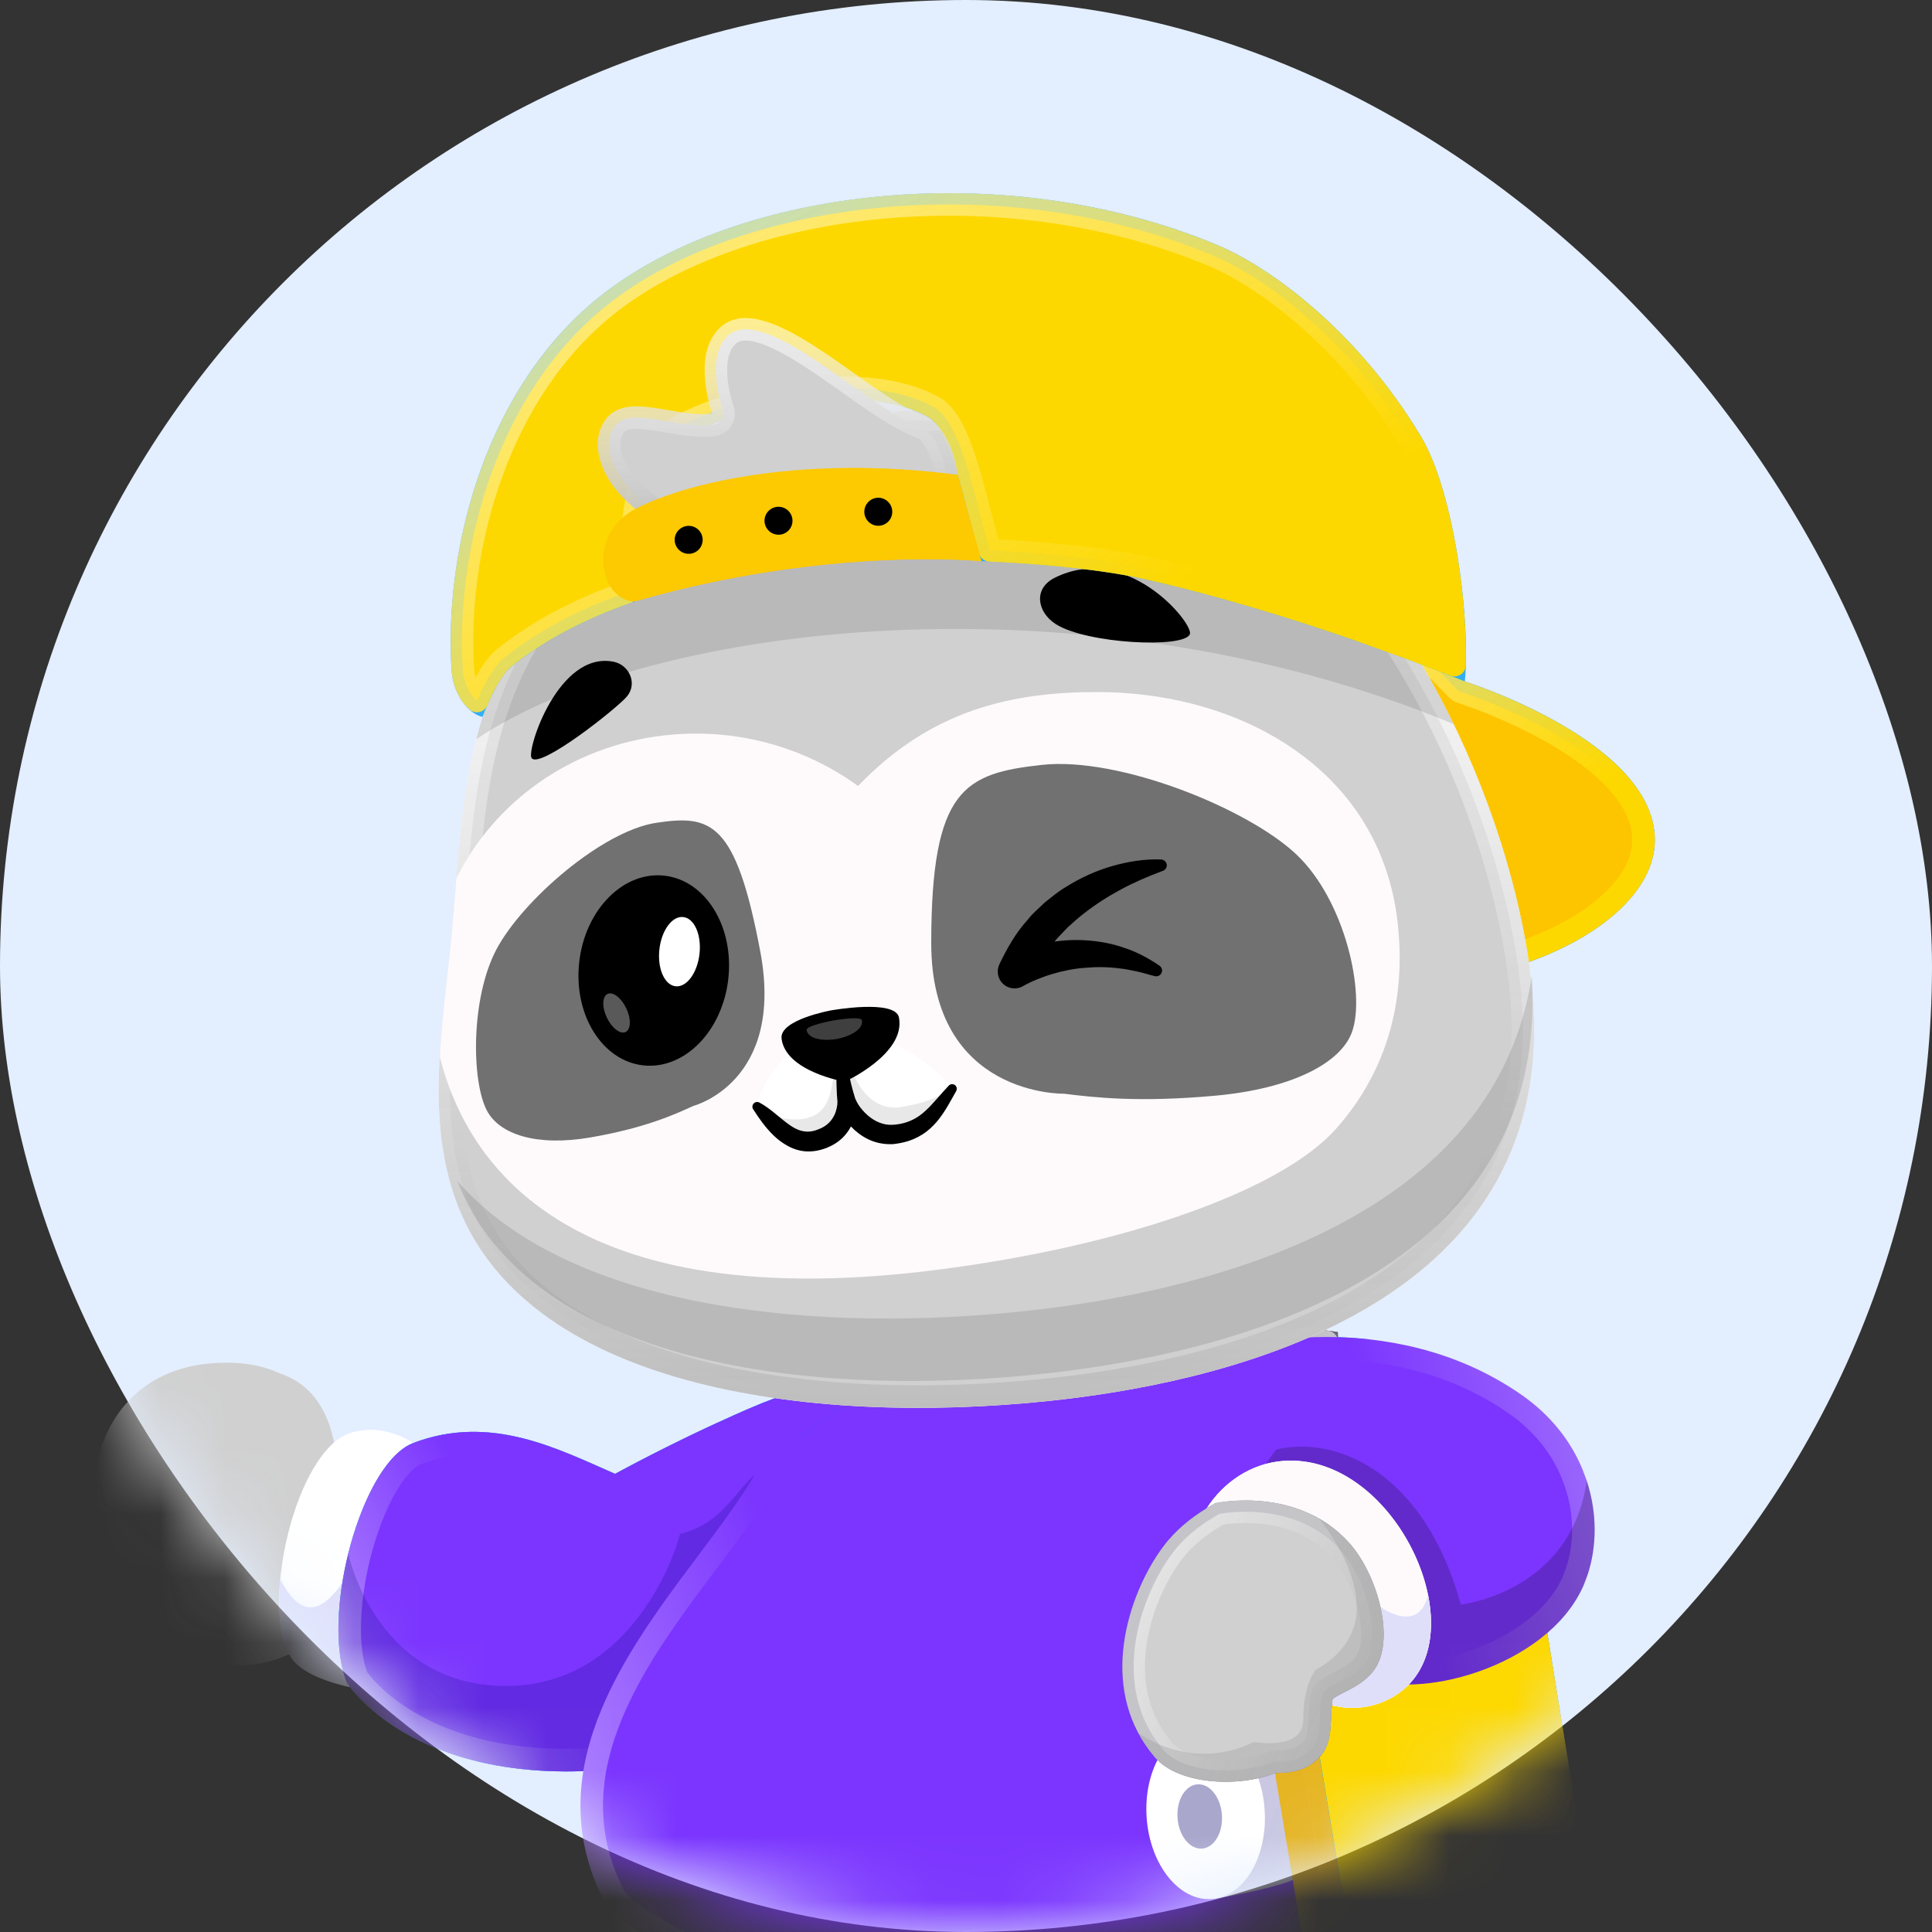 <svg width="30" height="30" viewBox="0 0 30 30" fill="none" xmlns="http://www.w3.org/2000/svg">
<rect x="0" y="0" width="30" height="30" fill="#333333" stroke="none"/>
<rect width="30" height="30" rx="15" fill="#E3EEFF"/>
<mask id="mask0_103_41490" style="mask-type:alpha" maskUnits="userSpaceOnUse" x="0" y="0" width="30" height="30">
<rect width="30" height="30" rx="15" fill="#56CCF2"/>
</mask>
<g mask="url(#mask0_103_41490)">
<path d="M5.268 23.245C5.268 23.245 5.462 21.001 3.293 21.169C1.259 21.326 1.019 23.737 2.011 24.931C2.684 25.741 3.638 26.147 4.615 25.626C5.333 25.243 5.268 23.245 5.268 23.245Z" fill="#D0D0D0"/>
<path d="M5.216 22.649C5.216 22.649 5.201 21.51 4.229 21.296C3.204 21.07 2.646 22.488 3.091 22.931C3.557 23.396 4.06 22.882 4.291 22.588" fill="#D0D0D0"/>
<path d="M6.415 22.408C6.415 22.408 5.987 22.087 5.451 22.247C4.591 22.504 4.027 24.965 4.514 25.728C4.797 26.174 5.903 26.274 5.903 26.274" fill="white"/>
<path d="M6.415 22.408L5.903 26.274C5.903 26.274 4.797 26.174 4.513 25.729C4.349 25.471 4.305 25.019 4.351 24.523C4.722 25.246 5.067 24.927 5.315 24.583C5.563 24.239 6.415 22.408 6.415 22.408Z" fill="#DFDFFA"/>
<path d="M14.229 21.421C13.382 21.417 12.838 21.349 11.622 21.876C10.988 22.151 10.278 22.493 9.55 22.886C8.683 22.509 7.622 21.946 6.415 22.408C5.612 22.716 4.97 25.081 5.385 26.123C5.385 26.123 6.383 27.734 9.443 27.479C11.497 27.308 13.259 24.486 13.259 24.486" fill="#33AEF2"/>
<path d="M14.229 21.421L13.28 24.42L13.26 24.486C13.26 24.486 11.497 27.308 9.443 27.479C6.383 27.734 5.385 26.124 5.385 26.124C5.19 25.634 5.228 24.85 5.408 24.126C5.609 23.311 5.99 22.571 6.415 22.408C7.623 21.946 8.683 22.509 9.55 22.886C10.278 22.493 10.988 22.151 11.622 21.876C12.838 21.349 13.382 21.417 14.229 21.421Z" fill="#33AEF2"/>
<path d="M13.989 21.593L13.669 22.61L13.113 24.367L13.099 24.411C13.097 24.414 13.095 24.418 13.093 24.422C13.08 24.442 13.061 24.472 13.035 24.51C12.984 24.585 12.908 24.694 12.812 24.825C12.617 25.088 12.337 25.44 11.995 25.797C11.303 26.518 10.388 27.225 9.429 27.305C7.933 27.429 6.955 27.098 6.355 26.746C6.055 26.57 5.846 26.387 5.715 26.25C5.649 26.182 5.603 26.125 5.573 26.086C5.56 26.069 5.55 26.056 5.544 26.047C5.461 25.833 5.423 25.546 5.431 25.217C5.438 24.884 5.49 24.519 5.577 24.168C5.62 23.997 5.67 23.83 5.728 23.672V23.671C5.831 23.383 5.954 23.128 6.088 22.934C6.224 22.735 6.359 22.617 6.478 22.571C7.605 22.14 8.592 22.659 9.48 23.046C9.53 23.067 9.586 23.065 9.633 23.04C10.124 22.775 10.606 22.534 11.062 22.32L11.509 22.117C11.523 22.111 11.538 22.104 11.553 22.098C11.567 22.091 11.581 22.084 11.596 22.078L11.691 22.037C12.287 21.779 12.712 21.669 13.086 21.623C13.392 21.585 13.667 21.589 13.989 21.593Z" fill="#7B35FE" stroke="url(#paint0_linear_103_41490)" stroke-width="0.35" stroke-linejoin="round"/>
<path d="M21.269 20.799C20.925 21.095 20.528 21.366 20.087 21.607C20.074 21.594 20.057 21.582 20.036 21.573L19.085 20.944C19.085 20.944 20.045 20.663 21.269 20.799Z" fill="#0584D3"/>
<path d="M20.788 21.173C19.633 21.985 18.048 22.561 16.265 22.72C14.856 22.846 13.523 22.696 12.393 22.335L15.527 19.975L20.774 20.684L20.788 21.173Z" fill="#0584D3"/>
<g opacity="0.2">
<path d="M13.28 24.42L13.26 24.486C13.26 24.486 11.497 27.308 9.443 27.479C6.383 27.734 5.385 26.124 5.385 26.124C5.19 25.634 5.228 24.85 5.408 24.126C5.408 24.126 5.814 26.084 7.722 26.177C9.742 26.274 10.475 24.179 10.559 23.82C11.563 23.574 11.46 22.546 12.602 22.602C12.72 22.608 13.003 23.467 13.28 24.42Z" fill="#000072"/>
</g>
<path d="M10.352 27.048C10.352 27.048 8.196 31.595 10.254 34.346C11.653 36.215 13.939 36.256 13.939 36.256C13.939 36.256 12.694 37.781 13.705 38.24C14.963 38.811 15.992 38.135 16.669 37.387C17.33 36.657 17.532 36.049 17.322 35.496C17.035 34.737 14.232 32.337 14.232 32.337L14.173 30.27" fill="#FFAD40"/>
<path d="M16.669 37.387C15.992 38.135 14.963 38.811 13.706 38.24C12.695 37.781 13.94 36.257 13.94 36.257C13.94 36.257 13.497 36.249 12.883 36.081C12.883 36.081 12.883 36.081 12.883 36.081C12.1 35.866 11.038 35.393 10.254 34.345C8.196 31.595 10.352 27.048 10.352 27.048L14.173 30.27L14.232 32.337C14.232 32.337 16.312 34.119 17.072 35.097C17.195 35.254 17.282 35.391 17.322 35.496C17.532 36.049 17.33 36.657 16.669 37.387Z" fill="#5F5F82"/>
<path d="M14 30.352L14.057 32.342C14.058 32.392 14.081 32.438 14.118 32.47L14.119 32.471C14.12 32.472 14.122 32.473 14.124 32.475C14.128 32.478 14.134 32.483 14.142 32.49C14.157 32.503 14.179 32.522 14.208 32.547C14.266 32.598 14.35 32.671 14.453 32.762C14.659 32.944 14.942 33.196 15.248 33.479C15.864 34.048 16.564 34.729 16.934 35.205C17.054 35.359 17.129 35.479 17.159 35.558C17.333 36.018 17.185 36.557 16.539 37.27C15.878 37.999 14.928 38.603 13.778 38.081C13.582 37.991 13.507 37.862 13.489 37.715C13.469 37.553 13.517 37.353 13.604 37.144C13.691 36.939 13.809 36.745 13.906 36.6C13.955 36.528 13.997 36.469 14.027 36.428C14.043 36.408 14.055 36.393 14.063 36.382C14.068 36.377 14.07 36.373 14.072 36.371C14.073 36.369 14.074 36.368 14.074 36.368H14.075C14.117 36.316 14.127 36.244 14.099 36.183C14.07 36.122 14.009 36.083 13.942 36.081H13.94C13.937 36.081 13.932 36.081 13.927 36.081C13.915 36.08 13.896 36.079 13.872 36.078C13.824 36.075 13.753 36.069 13.663 36.058C13.483 36.036 13.227 35.993 12.93 35.912L12.928 35.911C12.168 35.703 11.146 35.246 10.395 34.241C9.411 32.926 9.424 31.165 9.703 29.699C9.842 28.97 10.044 28.325 10.212 27.862C10.292 27.64 10.365 27.459 10.418 27.332L14 30.352Z" fill="#D0D0D0" stroke="url(#paint1_linear_103_41490)" stroke-width="0.35" stroke-linejoin="round"/>
<path d="M10.866 25.131C10.231 26.039 9.673 27.043 9.493 28.242C9.013 31.452 12.21 32.449 12.21 32.449C12.21 32.449 11.43 34.766 11.441 37C11.441 37 10.485 37.308 10.403 38.22C10.351 38.812 10.716 39.463 11.591 39.599C12.482 39.737 15.101 39.862 15.646 38.864C16.217 37.818 17.41 34.99 18.265 33.399C18.98 32.273 21.105 30.896 20.931 26.349L20.773 20.684L15.526 19.975" fill="#FFAD40"/>
<path d="M18.265 33.399C17.763 34.334 17.143 35.696 16.602 36.873C16.222 37.699 15.881 38.433 15.646 38.864C15.101 39.863 12.482 39.737 11.592 39.599C10.716 39.463 10.351 38.812 10.404 38.221C10.484 37.309 11.441 37.001 11.441 37.001V36.954C11.441 34.734 12.211 32.449 12.211 32.449C12.211 32.449 9.013 31.453 9.493 28.242C9.673 27.043 10.231 26.039 10.866 25.132L15.526 19.975L20.773 20.684L20.931 26.35C21.106 30.897 18.98 32.273 18.265 33.399Z" fill="#686779"/>
<path d="M20.602 20.837L20.755 26.355V26.356C20.8 27.529 20.691 28.484 20.493 29.273C20.214 30.388 19.759 31.181 19.307 31.798C19.08 32.108 18.854 32.373 18.648 32.618C18.445 32.859 18.257 33.085 18.117 33.304H18.116L18.11 33.316C17.605 34.257 16.983 35.626 16.443 36.799C16.062 37.628 15.724 38.355 15.492 38.781C15.385 38.977 15.164 39.136 14.846 39.255C14.53 39.374 14.141 39.447 13.732 39.484C12.915 39.559 12.052 39.493 11.618 39.426C10.837 39.305 10.532 38.739 10.577 38.236C10.612 37.845 10.833 37.58 11.059 37.408C11.171 37.322 11.282 37.26 11.365 37.221C11.406 37.202 11.44 37.188 11.463 37.179C11.474 37.175 11.483 37.171 11.488 37.169C11.491 37.169 11.493 37.168 11.494 37.167H11.495C11.567 37.144 11.616 37.076 11.616 37.001V36.955C11.616 35.362 12.019 33.729 12.239 32.956C12.28 32.812 12.315 32.699 12.339 32.622C12.351 32.583 12.361 32.553 12.367 32.534C12.37 32.524 12.372 32.516 12.374 32.511C12.375 32.509 12.376 32.508 12.376 32.506V32.504H12.377C12.392 32.46 12.388 32.41 12.366 32.369C12.355 32.348 12.341 32.33 12.323 32.315L12.263 32.282L12.262 32.281C12.261 32.28 12.258 32.281 12.256 32.28C12.251 32.278 12.243 32.275 12.232 32.271C12.211 32.264 12.179 32.252 12.139 32.237C12.057 32.205 11.939 32.156 11.799 32.087C11.518 31.95 11.149 31.734 10.795 31.424C10.091 30.808 9.445 29.82 9.662 28.299V28.297C9.663 28.294 9.663 28.29 9.664 28.285C9.665 28.28 9.666 28.274 9.667 28.268C9.839 27.113 10.375 26.137 11.001 25.242L15.594 20.161L20.602 20.837Z" fill="#D0D0D0" stroke="url(#paint2_linear_103_41490)" stroke-width="0.35" stroke-linejoin="round"/>
<g opacity="0.2">
<path d="M20.663 29.316C20.092 31.599 18.793 32.567 18.265 33.399C17.763 34.334 17.143 35.697 16.602 36.873C16.222 37.699 15.881 38.433 15.646 38.865C15.101 39.863 12.482 39.737 11.591 39.599C10.716 39.464 10.351 38.812 10.403 38.221C10.403 38.221 10.493 38.983 12.54 39.004C14.253 39.022 14.995 38.75 15.454 37.373C15.863 36.147 16.387 34.676 15.93 34C15.557 33.448 13.694 33.485 12.071 32.908C12.154 32.618 12.211 32.449 12.211 32.449C12.211 32.449 9.035 31.46 9.489 28.275L20.663 29.316Z" fill="#605E5E"/>
</g>
<path d="M9.487 29.044C9.487 29.044 8.922 30.144 9.835 30.885C11.445 32.194 16.206 33.283 18.537 32.773C20.038 32.444 20.07 31.615 19.844 30.851C19.619 30.086 15.806 29.298 15.806 29.298" fill="white"/>
<path d="M19.932 31.668C19.86 32.143 19.503 32.561 18.537 32.773C16.206 33.283 11.445 32.194 9.835 30.885C9.411 30.541 9.306 30.12 9.315 29.767C9.394 29.974 9.532 30.18 9.759 30.365C11.415 31.71 16.311 32.83 18.708 32.305C19.343 32.166 19.722 31.94 19.932 31.668Z" fill="#DFDFFA"/>
<path d="M20.587 21.095L20.725 25.248L20.756 26.355V26.356C20.799 27.487 20.782 28.636 20.607 29.579C20.431 30.532 20.103 31.22 19.575 31.507C19.077 31.779 18.243 31.873 17.229 31.822C16.223 31.771 15.073 31.581 13.968 31.314C12.863 31.047 11.808 30.706 10.994 30.356C10.587 30.181 10.245 30.004 9.987 29.836C9.724 29.665 9.573 29.517 9.518 29.406C9.032 28.426 9.133 27.493 9.502 26.608C9.795 25.904 10.255 25.238 10.718 24.613C11.165 24.009 11.624 23.431 11.91 22.916L15.569 20.161L20.587 21.095Z" fill="#7B35FE" stroke="url(#paint3_linear_103_41490)" stroke-width="0.35" stroke-linejoin="round"/>
<path d="M20.721 27.864C20.772 28.597 20.477 29.094 19.898 29.255C19.395 29.405 18.844 29.484 18.844 29.484L18.535 26.847C18.535 26.847 19.537 26.613 19.713 26.601C20.219 26.566 20.67 27.131 20.721 27.864Z" fill="#C9C7E2"/>
<path d="M18.813 29.488C19.319 29.452 19.688 28.83 19.637 28.097C19.586 27.364 19.134 26.799 18.629 26.834C18.123 26.869 17.754 27.491 17.805 28.224C17.856 28.957 18.308 29.523 18.813 29.488Z" fill="white"/>
<path d="M18.664 28.705C18.854 28.692 18.993 28.458 18.974 28.182C18.955 27.907 18.785 27.694 18.595 27.707C18.404 27.72 18.265 27.954 18.285 28.23C18.304 28.506 18.474 28.718 18.664 28.705Z" fill="#AAA7CC"/>
<path d="M19.399 25.142L21.416 37.244C21.613 38.265 22.439 39.359 23.896 39.558C25.579 39.787 26.781 39.521 26.962 39.187C27 39.116 27.084 38.18 27.009 38.091C26.781 37.825 26.064 38.152 25.81 37.899C25.429 37.52 25.179 37.03 25.094 36.5L23.098 24.145L19.399 25.142Z" fill="#E6B421"/>
<path d="M27.002 38.956C26.515 39.164 25.523 39.273 24.258 39.1C22.807 38.902 21.985 37.814 21.79 36.798L19.828 25.027L23.099 24.145L25.095 36.5C25.181 37.03 25.431 37.52 25.811 37.899C26.066 38.152 26.782 37.825 27.01 38.091C27.064 38.155 27.036 38.652 27.002 38.956Z" fill="#FFC166"/>
<g opacity="0.7">
<path d="M27.002 38.956C26.515 39.164 25.523 39.273 24.258 39.1C22.807 38.902 21.985 37.814 21.79 36.798L19.828 25.027L23.099 24.145L25.095 36.5C25.181 37.03 25.431 37.52 25.811 37.899C26.066 38.152 26.782 37.825 27.01 38.091C27.064 38.155 27.036 38.652 27.002 38.956Z" fill="#DBAF04"/>
</g>
<path d="M20.036 24.547L22.053 36.649C22.181 37.419 22.649 38.097 23.337 38.465C23.657 38.636 24.052 38.772 24.533 38.822C26.222 38.999 26.866 38.748 27.011 38.382C27.13 38.08 26.786 37.642 26.447 37.304C26.066 36.926 25.816 36.435 25.73 35.905L23.734 23.55L20.036 24.547Z" fill="#27A8FF"/>
<path d="M27.01 38.382C26.866 38.749 26.222 38.999 24.533 38.822C24.051 38.772 23.657 38.636 23.337 38.465C22.649 38.097 22.181 37.419 22.053 36.65L21.919 35.842L21.641 34.178L21.105 30.961L20.954 30.055L20.345 26.404L20.319 26.249L20.036 24.548L23.734 23.55L24.33 27.239L24.394 27.634L24.416 27.767L24.536 28.515L25.014 31.469L25.161 32.383L25.171 32.442L25.351 33.559L25.726 35.879L25.73 35.905C25.799 36.33 25.972 36.728 26.234 37.065C26.3 37.149 26.37 37.229 26.447 37.305C26.786 37.642 27.13 38.08 27.01 38.382Z" fill="#27A8FF"/>
<path d="M27.012 38.382C26.867 38.748 26.223 38.999 24.534 38.822C24.052 38.772 23.658 38.636 23.338 38.465C22.65 38.097 22.182 37.419 22.054 36.649L21.92 35.841L21.642 34.178L21.106 30.961L20.955 30.054L20.515 27.413L20.346 26.403L20.32 26.248L20.037 24.547L23.735 23.55L24.058 25.55L24.331 27.238L24.395 27.634L24.416 27.767L24.537 28.515L25.014 31.469L25.162 32.383L25.172 32.442L25.352 33.559L25.727 35.878L25.731 35.905C25.8 36.329 25.973 36.728 26.235 37.064C26.301 37.149 26.371 37.229 26.448 37.305C26.787 37.642 27.131 38.08 27.012 38.382Z" fill="#FDD800"/>
<path d="M22.071 31.52C21.849 31.411 21.632 31.292 21.419 31.163C21.314 31.098 21.208 31.032 21.105 30.961L20.954 30.054C21.343 29.967 21.722 29.842 22.086 29.68C22.268 29.595 22.45 29.506 22.622 29.402L22.687 29.363L22.752 29.323C22.794 29.296 22.837 29.27 22.88 29.242C22.963 29.186 23.047 29.13 23.128 29.069C23.29 28.949 23.448 28.821 23.597 28.683C23.748 28.547 23.892 28.402 24.027 28.25C24.163 28.098 24.29 27.938 24.411 27.773C24.412 27.771 24.414 27.769 24.415 27.767L24.536 28.514C24.513 28.547 24.489 28.579 24.465 28.61C24.329 28.789 24.183 28.96 24.028 29.124C23.872 29.286 23.704 29.438 23.53 29.582C23.184 29.873 22.799 30.119 22.394 30.324C22.238 30.401 22.08 30.472 21.919 30.537C22.082 30.626 22.249 30.709 22.419 30.786C22.828 30.97 23.252 31.121 23.685 31.235C24.118 31.351 24.561 31.426 25.005 31.468C25.008 31.468 25.011 31.468 25.014 31.469L25.162 32.383C25.078 32.376 24.995 32.368 24.912 32.358C24.418 32.298 23.93 32.2 23.454 32.059C22.978 31.92 22.516 31.738 22.071 31.52Z" fill="#FDC900"/>
<path d="M20.58 20.936C21.434 20.935 22.53 21.11 23.524 21.801C23.957 22.102 24.243 22.48 24.408 22.875L24.472 23.046V23.047C24.626 23.516 24.617 23.996 24.488 24.391L24.426 24.555C24.168 25.138 23.555 25.563 22.895 25.793C22.567 25.907 22.237 25.969 21.949 25.98C21.657 25.992 21.425 25.949 21.282 25.872L21.216 25.852L20.846 25.805C20.511 25.749 20.277 25.669 20.111 25.578C19.897 25.46 19.793 25.319 19.731 25.171C19.665 25.011 19.646 24.843 19.61 24.64C19.58 24.468 19.537 24.275 19.421 24.101C19.457 23.524 19.62 23.089 19.849 22.759L19.954 22.619C20.203 22.315 20.513 22.105 20.829 21.959C20.907 21.923 20.948 21.836 20.925 21.753C20.901 21.67 20.821 21.617 20.735 21.627C20.562 21.647 20.454 21.647 20.388 21.639C20.355 21.635 20.335 21.629 20.324 21.625C20.314 21.621 20.31 21.618 20.309 21.617C20.302 21.611 20.304 21.612 20.273 21.564C20.248 21.522 20.207 21.468 20.132 21.427L19.528 21.026C19.53 21.026 19.532 21.027 19.533 21.026C19.79 20.982 20.154 20.937 20.58 20.936Z" fill="#7B35FE" stroke="url(#paint4_linear_103_41490)" stroke-width="0.35" stroke-linejoin="round"/>
<g opacity="0.2">
<path d="M24.587 24.624C24.017 25.916 21.929 26.42 21.2 26.026C18.985 25.819 19.722 24.756 19.242 24.149C19.277 23.423 19.503 22.894 19.819 22.508C20.786 22.279 22.133 22.901 22.683 24.916C22.683 24.916 24.394 24.729 24.639 22.991C24.828 23.567 24.791 24.162 24.587 24.624Z" fill="#000001"/>
</g>
<path d="M18.58 24.853C18.196 23.856 18.934 22.753 19.936 22.684C21.703 22.562 23.012 25.481 21.665 26.327C20.568 27.015 19.357 25.632 19.357 25.632" fill="white"/>
<path d="M21.665 26.327C21.037 26.721 20.37 26.435 19.916 26.12C19.578 25.884 19.357 25.633 19.357 25.633L18.58 24.854C18.196 23.856 18.934 22.753 19.936 22.684C21.04 22.608 21.965 23.719 22.175 24.77C22.302 25.401 22.17 26.01 21.665 26.327Z" fill="#FEFAFB"/>
<path d="M21.666 26.327C21.038 26.721 20.372 26.436 19.917 26.12L21.199 24.77C21.199 24.77 21.978 25.517 22.176 24.77C22.302 25.401 22.171 26.01 21.666 26.327Z" fill="#DFDFFA"/>
<path d="M21.309 25.967C21.102 26.211 20.817 26.278 20.692 26.384C20.635 26.769 20.739 27.133 20.37 27.389C20.161 27.534 19.915 27.529 19.807 27.531C19.195 27.77 18.288 27.697 17.94 27.294C16.949 26.149 17.607 24.543 18.146 23.912C18.331 23.694 18.58 23.499 18.873 23.341C18.873 23.341 20.144 23.059 20.949 23.957C21.407 24.467 21.686 25.524 21.309 25.967Z" fill="#686779"/>
<path d="M19.393 23.475C19.648 23.48 19.964 23.524 20.269 23.666L20.398 23.734C20.509 23.797 20.618 23.875 20.72 23.971L20.819 24.074C21.024 24.302 21.197 24.664 21.271 25.023C21.348 25.392 21.31 25.697 21.176 25.854C21.093 25.951 20.992 26.017 20.887 26.073C20.826 26.105 20.791 26.122 20.73 26.154C20.682 26.18 20.626 26.211 20.579 26.25C20.563 26.264 20.549 26.28 20.539 26.298L20.52 26.358C20.504 26.465 20.499 26.569 20.495 26.66C20.491 26.754 20.487 26.834 20.476 26.908C20.454 27.044 20.407 27.15 20.27 27.245V27.246C20.113 27.355 19.922 27.353 19.804 27.356C19.783 27.356 19.762 27.36 19.743 27.368C19.467 27.475 19.116 27.515 18.794 27.479C18.507 27.447 18.271 27.359 18.128 27.235L18.072 27.18C17.972 27.064 17.891 26.944 17.826 26.821C17.563 26.323 17.557 25.762 17.682 25.248C17.806 24.734 18.058 24.285 18.279 24.025C18.445 23.831 18.669 23.654 18.936 23.507C18.937 23.507 18.939 23.507 18.941 23.506C18.963 23.503 18.997 23.497 19.039 23.492C19.125 23.481 19.248 23.472 19.393 23.475Z" fill="#D0D0D0" stroke="url(#paint5_linear_103_41490)" stroke-width="0.35" stroke-linejoin="round"/>
<path opacity="0.3" d="M21.31 25.968C21.103 26.211 20.817 26.279 20.693 26.384C20.635 26.77 20.74 27.133 20.37 27.389C20.162 27.535 19.915 27.529 19.808 27.532C19.195 27.77 18.289 27.698 17.94 27.295C17.832 27.169 17.743 27.038 17.672 26.903C17.698 26.924 18.493 27.527 19.472 27.048C19.472 27.048 20.237 27.197 20.237 26.7C20.237 26.137 20.435 25.924 20.435 25.924C20.435 25.924 21.056 25.631 21.068 24.988C21.079 24.362 20.605 23.731 20.486 23.582C20.649 23.675 20.807 23.798 20.95 23.957C21.408 24.468 21.686 25.525 21.31 25.968Z" fill="#959595"/>
<path d="M22.745 10.581C22.745 10.581 25.711 11.513 25.696 13.058C25.681 14.607 22.357 15.916 19.96 14.924C18.589 14.356 18.006 9.883 18.006 9.883L20.593 8.377L22.745 10.581Z" fill="#1F9AE5"/>
<path d="M22.62 10.703C22.64 10.724 22.665 10.739 22.692 10.748H22.694L22.724 10.758C22.744 10.765 22.775 10.775 22.814 10.789C22.893 10.817 23.007 10.858 23.144 10.913C23.416 11.023 23.778 11.184 24.139 11.392C24.5 11.6 24.852 11.851 25.111 12.137C25.37 12.422 25.525 12.73 25.521 13.057C25.518 13.379 25.342 13.709 25.012 14.015C24.682 14.319 24.213 14.586 23.664 14.778C22.562 15.164 21.177 15.238 20.027 14.762C19.747 14.646 19.478 14.312 19.233 13.818C18.993 13.334 18.795 12.735 18.638 12.146C18.481 11.557 18.367 10.985 18.291 10.56C18.253 10.347 18.226 10.172 18.207 10.05C18.203 10.021 18.199 9.996 18.195 9.974L20.562 8.597L22.62 10.703Z" fill="#FDC500" stroke="url(#paint6_linear_103_41490)" stroke-width="0.35" stroke-linejoin="round"/>
<path d="M16.305 21.752C18.696 21.499 24.008 20.467 23.816 15.74C23.729 13.59 22.478 9.819 19.776 7.536C17.777 6.059 13.21 5.73 10.22 7.661C9.284 8.187 8.713 8.962 8.713 8.962C7.07 10.757 7.179 12.995 6.99 14.753C6.857 15.985 6.63 17.368 7.068 18.611C8.097 21.534 12.525 22.151 16.305 21.752Z" fill="white"/>
<path d="M15.367 6.495C17.108 6.52 18.706 6.966 19.667 7.673C20.859 8.681 21.767 9.989 22.413 11.318C23.203 12.944 23.595 14.593 23.642 15.747C23.734 18.026 22.507 19.412 20.944 20.27C19.372 21.134 17.475 21.453 16.286 21.578C14.41 21.776 12.381 21.721 10.701 21.259C9.018 20.796 7.721 19.936 7.233 18.553C6.812 17.356 7.029 16.023 7.163 14.771C7.273 13.755 7.282 12.64 7.565 11.521C7.78 10.671 8.152 9.834 8.842 9.08C8.846 9.076 8.85 9.071 8.854 9.066L8.854 9.065C8.855 9.064 8.856 9.062 8.858 9.06C8.862 9.054 8.869 9.046 8.877 9.036C8.893 9.015 8.918 8.985 8.95 8.946C9.016 8.869 9.113 8.759 9.239 8.633C9.46 8.412 9.766 8.144 10.141 7.911L10.306 7.813L10.315 7.808C11.774 6.866 13.627 6.47 15.367 6.495Z" fill="#D0D0D0" stroke="url(#paint7_linear_103_41490)" stroke-width="0.35" stroke-linejoin="round"/>
<path d="M17.034 10.746C19.039 10.746 20.918 11.706 21.521 13.504C21.599 13.732 21.655 13.971 21.689 14.218C21.835 15.298 21.653 16.5 20.754 17.519C19.835 18.56 17.178 19.41 14.35 19.742C11.551 20.07 9.718 19.645 8.548 18.865C7.575 18.217 7.061 17.323 6.829 16.412C6.86 15.847 6.933 15.286 6.99 14.754C7.028 14.399 7.056 14.024 7.087 13.638C7.672 12.462 8.849 11.591 10.3 11.421C11.416 11.29 12.489 11.598 13.324 12.205C14.457 11.021 15.715 10.746 17.034 10.746Z" fill="#FEFAFB"/>
<g opacity="0.2">
<path d="M22.57 11.242C16.854 8.873 10.098 9.658 7.396 11.478C7.616 10.607 7.998 9.743 8.713 8.962C8.713 8.962 9.284 8.187 10.22 7.661C13.21 5.73 17.777 6.059 19.776 7.536C20.993 8.564 21.916 9.895 22.57 11.242Z" fill="#605E5E"/>
</g>
<g opacity="0.2">
<path d="M16.33 21.317C12.589 21.744 8.205 21.178 7.099 18.335C8.842 20.341 12.698 20.725 16.058 20.342C18.343 20.081 23.188 19.115 23.786 15.151C23.788 15.182 23.79 15.212 23.791 15.242C24.022 19.968 18.719 21.044 16.33 21.317Z" fill="#605E5E"/>
</g>
<path d="M16.522 16.983C16.522 16.983 14.457 17.031 14.46 14.638C14.463 12.245 14.977 12.009 16.18 11.877C17.383 11.746 19.389 12.559 20.139 13.276C20.889 13.993 21.206 15.433 20.994 16.024C20.82 16.509 20.057 16.906 18.869 17.014C17.681 17.122 16.986 17.041 16.522 16.983Z" fill="#717171"/>
<path d="M10.768 17.172C10.768 17.172 12.187 16.806 11.806 14.777C11.425 12.749 11.037 12.65 10.193 12.776C9.35 12.902 8.107 13.987 7.708 14.743C7.309 15.499 7.32 16.782 7.559 17.242C7.755 17.619 8.339 17.805 9.169 17.662C9.998 17.519 10.46 17.314 10.768 17.172Z" fill="#717171"/>
<path d="M18.477 9.845C18.532 9.677 17.497 8.409 16.375 8.973C16.04 9.142 16.106 9.506 16.392 9.69C16.873 9.999 18.402 10.072 18.477 9.845Z" fill="black"/>
<path d="M8.254 11.77C8.173 11.649 8.671 10.101 9.53 10.276C9.768 10.325 9.901 10.607 9.739 10.81C9.601 10.983 8.376 11.954 8.254 11.77Z" fill="black"/>
<path d="M14.788 16.899C14.54 17.231 14.383 17.552 13.906 17.612C13.471 17.666 13.187 17.27 13.145 17.105C13.145 17.105 13.185 17.558 12.712 17.7C12.272 17.832 12.015 17.416 11.742 17.174C11.742 17.174 12.029 16.067 13.093 16.064C14.157 16.06 14.788 16.899 14.788 16.899Z" fill="white"/>
<path d="M14.788 16.899C14.54 17.231 14.383 17.552 13.906 17.612C13.471 17.666 13.187 17.27 13.145 17.105C13.145 17.105 13.185 17.558 12.712 17.7C12.272 17.832 12.015 17.416 11.742 17.174C11.742 17.174 12.029 16.067 13.093 16.064C14.157 16.06 14.788 16.899 14.788 16.899Z" fill="white"/>
<path d="M14.787 16.898C14.54 17.23 14.383 17.551 13.906 17.611C13.471 17.666 13.187 17.269 13.144 17.104C13.144 17.104 13.184 17.558 12.711 17.699C12.305 17.821 12.055 17.476 11.805 17.232C12.052 17.357 12.317 17.427 12.563 17.353C12.905 17.25 12.913 16.865 12.952 16.655C12.978 16.515 13.197 16.523 13.197 16.523C13.248 16.723 13.481 17.276 14.002 17.189C14.359 17.129 14.592 17.036 14.782 16.892C14.785 16.896 14.787 16.898 14.787 16.898Z" fill="#E8E8E8"/>
<path d="M14.847 16.943C14.759 17.097 14.678 17.26 14.551 17.413C14.487 17.488 14.411 17.561 14.322 17.616C14.233 17.673 14.133 17.715 14.033 17.738C13.982 17.749 13.935 17.759 13.878 17.765C13.823 17.769 13.766 17.767 13.711 17.759C13.6 17.745 13.493 17.704 13.401 17.646C13.309 17.589 13.23 17.517 13.164 17.435C13.131 17.394 13.101 17.35 13.074 17.303C13.048 17.255 13.025 17.207 13.008 17.14L13.289 17.092C13.293 17.128 13.293 17.148 13.292 17.175C13.292 17.201 13.29 17.226 13.287 17.251C13.28 17.301 13.268 17.35 13.252 17.399C13.22 17.497 13.162 17.589 13.087 17.664C13.011 17.739 12.919 17.792 12.827 17.828C12.736 17.862 12.631 17.884 12.524 17.879C12.417 17.874 12.313 17.84 12.227 17.791C12.14 17.743 12.066 17.685 12.003 17.622C11.876 17.497 11.784 17.362 11.697 17.227L11.695 17.225C11.673 17.191 11.683 17.145 11.717 17.123C11.74 17.108 11.769 17.108 11.792 17.12C11.948 17.205 12.069 17.322 12.187 17.414C12.247 17.46 12.304 17.502 12.363 17.529C12.421 17.558 12.479 17.57 12.536 17.572C12.593 17.573 12.651 17.56 12.713 17.534C12.774 17.511 12.825 17.479 12.867 17.439C12.909 17.399 12.941 17.35 12.966 17.294C12.977 17.265 12.986 17.235 12.993 17.204C12.996 17.189 12.998 17.173 13.001 17.157C13.003 17.143 13.004 17.123 13.005 17.117L13.285 17.069C13.293 17.09 13.31 17.123 13.329 17.153C13.348 17.183 13.371 17.213 13.396 17.241C13.445 17.298 13.502 17.347 13.563 17.385C13.624 17.423 13.689 17.448 13.756 17.46C13.79 17.466 13.824 17.467 13.859 17.466C13.892 17.465 13.934 17.459 13.971 17.453C14.123 17.425 14.254 17.358 14.374 17.245C14.494 17.135 14.605 16.99 14.733 16.857C14.761 16.828 14.806 16.828 14.835 16.855C14.859 16.878 14.863 16.915 14.847 16.943Z" fill="black"/>
<path d="M13.123 16.07C13.109 16.239 13.131 16.411 13.162 16.579C13.177 16.663 13.196 16.747 13.216 16.831C13.237 16.913 13.26 16.998 13.285 17.076C13.31 17.151 13.268 17.232 13.193 17.256C13.117 17.281 13.036 17.239 13.012 17.164C13.009 17.154 13.007 17.143 13.006 17.133C12.997 17.04 12.992 16.952 12.99 16.861C12.987 16.771 12.986 16.682 12.989 16.592C12.996 16.412 13.011 16.231 13.065 16.057C13.07 16.041 13.087 16.032 13.103 16.037C13.116 16.041 13.125 16.055 13.124 16.068L13.123 16.07Z" fill="black"/>
<path d="M13.959 15.8C14.068 16.365 13.118 16.797 13.118 16.797C13.118 16.797 12.199 16.642 12.136 16.127C12.1 15.834 12.905 15.689 12.905 15.689C12.905 15.689 13.903 15.51 13.959 15.8Z" fill="black"/>
<g opacity="0.5">
<path opacity="0.5" d="M13.384 15.844C13.412 15.99 13.178 16.1 12.995 16.133C12.813 16.166 12.553 16.144 12.525 15.998C12.51 15.923 12.94 15.846 12.94 15.846C12.94 15.846 13.37 15.769 13.384 15.844Z" fill="#FEFAFB"/>
</g>
<path d="M22.746 10.581C22.746 10.581 20.126 9.505 17.671 8.971C17.224 8.874 16.332 8.755 15.239 8.714C14.985 7.911 14.788 6.68 14.407 6.471C13.181 5.798 10.678 6.509 10.259 7.066C10.077 7.31 9.912 8.705 9.906 9.324C9.161 9.574 8.479 9.913 7.923 10.367C7.715 10.537 7.492 11.132 7.492 11.132C7.283 11.087 7.036 10.793 7.012 10.404C6.898 8.627 7.474 6.169 9.192 4.705C11.273 2.932 15.529 2.389 18.914 3.81C19.714 4.146 21.075 5.129 22.063 6.776C22.591 7.656 22.837 9.67 22.746 10.581Z" fill="#33AEF2"/>
<path d="M13.582 3.233C15.303 3.056 17.183 3.274 18.846 3.972C19.61 4.293 20.943 5.249 21.912 6.865C22.158 7.276 22.348 7.972 22.463 8.694C22.559 9.296 22.599 9.894 22.585 10.328C22.577 10.325 22.569 10.322 22.561 10.318L21.879 10.06L21.052 9.764C20.13 9.446 18.954 9.078 17.805 8.821L17.802 8.82C17.771 8.814 17.742 8.807 17.708 8.8H17.707C17.266 8.704 16.414 8.592 15.371 8.546C15.322 8.38 15.273 8.198 15.225 8.01C15.165 7.78 15.103 7.541 15.038 7.32C14.973 7.1 14.902 6.891 14.819 6.721C14.741 6.558 14.636 6.397 14.49 6.317H14.489C13.82 5.951 12.837 5.971 11.996 6.136C11.57 6.219 11.167 6.342 10.842 6.482C10.526 6.618 10.253 6.782 10.119 6.961C10.08 7.013 10.05 7.082 10.026 7.149C10.002 7.22 9.978 7.304 9.957 7.395C9.914 7.576 9.876 7.799 9.843 8.03C9.785 8.436 9.746 8.88 9.735 9.198C9.021 9.448 8.36 9.784 7.812 10.231C7.738 10.292 7.673 10.382 7.62 10.466C7.565 10.553 7.514 10.649 7.472 10.737C7.447 10.789 7.426 10.84 7.406 10.885C7.38 10.861 7.352 10.833 7.325 10.796C7.253 10.694 7.197 10.554 7.187 10.394V10.393C7.075 8.649 7.644 6.255 9.306 4.838C10.311 3.981 11.858 3.411 13.582 3.233Z" fill="#FDD800" stroke="url(#paint8_linear_103_41490)" stroke-width="0.35" stroke-linejoin="round"/>
<path d="M11.21 6.516C11.238 6.47 11.243 6.413 11.225 6.362V6.361C11.224 6.36 11.223 6.358 11.223 6.355C11.221 6.35 11.217 6.341 11.214 6.33C11.206 6.307 11.196 6.273 11.185 6.23C11.162 6.146 11.137 6.029 11.124 5.902C11.098 5.636 11.133 5.375 11.295 5.22C11.412 5.108 11.575 5.082 11.816 5.152C12.061 5.224 12.347 5.385 12.654 5.588C12.967 5.794 13.262 6.016 13.57 6.225C13.846 6.411 14.124 6.579 14.368 6.661C14.374 6.667 14.383 6.674 14.392 6.684C14.418 6.711 14.457 6.756 14.497 6.816C14.577 6.937 14.666 7.124 14.695 7.387C14.692 7.394 14.678 7.417 14.625 7.456C14.546 7.514 14.42 7.577 14.249 7.64C13.909 7.765 13.438 7.876 12.94 7.965C12.443 8.053 11.928 8.118 11.506 8.147C11.295 8.162 11.108 8.169 10.961 8.166C10.806 8.163 10.713 8.15 10.675 8.137C10.151 7.954 9.815 7.674 9.632 7.4C9.445 7.122 9.425 6.867 9.491 6.713C9.542 6.595 9.608 6.541 9.685 6.514C9.771 6.482 9.886 6.478 10.037 6.494C10.192 6.511 10.346 6.543 10.53 6.571C10.705 6.598 10.895 6.618 11.08 6.598C11.133 6.592 11.182 6.561 11.21 6.516Z" fill="#D0D0D0" stroke="url(#paint9_linear_103_41490)" stroke-width="0.35" stroke-linejoin="round"/>
<path d="M15.238 8.713C15.238 8.713 12.874 8.475 9.906 9.324C9.746 9.384 9.502 9.224 9.421 8.989C9.294 8.624 9.388 8.147 9.89 7.892C10.704 7.477 12.527 7.066 14.871 7.374L15.238 8.713Z" fill="#FDC900"/>
<path d="M15.239 8.714C15.239 8.714 12.875 8.475 9.908 9.325C9.748 9.385 9.503 9.224 9.422 8.989C9.356 8.8 9.35 8.582 9.428 8.379C9.436 8.44 9.45 8.499 9.47 8.555C9.551 8.79 9.796 8.95 9.956 8.89C12.454 8.175 14.525 8.231 15.117 8.267L15.239 8.714Z" fill="#FDC900"/>
<g opacity="0.5">
<path d="M14.951 7.667C12.624 7.366 10.814 7.776 10.004 8.188C9.57 8.409 9.441 8.796 9.496 9.133C9.465 9.089 9.439 9.041 9.421 8.989C9.294 8.623 9.388 8.147 9.89 7.892C10.704 7.477 12.527 7.066 14.871 7.374L14.951 7.667Z" fill="#FDC900"/>
</g>
<path d="M10.905 8.432C10.933 8.316 10.861 8.199 10.744 8.171C10.627 8.144 10.51 8.216 10.482 8.333C10.455 8.449 10.527 8.566 10.644 8.594C10.761 8.621 10.878 8.549 10.905 8.432Z" fill="black"/>
<path d="M12.3 8.136C12.327 8.019 12.255 7.902 12.138 7.875C12.022 7.847 11.905 7.92 11.877 8.036C11.85 8.153 11.922 8.27 12.039 8.297C12.155 8.325 12.272 8.253 12.3 8.136Z" fill="black"/>
<path d="M13.638 8.164C13.758 8.164 13.855 8.067 13.855 7.947C13.855 7.827 13.758 7.729 13.638 7.729C13.518 7.729 13.421 7.827 13.421 7.947C13.421 8.067 13.518 8.164 13.638 8.164Z" fill="black"/>
<path d="M11.309 15.2C11.4 14.386 10.956 13.669 10.316 13.597C9.677 13.526 9.085 14.127 8.994 14.94C8.903 15.754 9.347 16.471 9.987 16.543C10.626 16.614 11.218 16.013 11.309 15.2Z" fill="black"/>
<path d="M10.862 14.812C10.895 14.515 10.782 14.259 10.61 14.24C10.438 14.22 10.272 14.445 10.239 14.742C10.206 15.039 10.318 15.295 10.49 15.315C10.662 15.334 10.828 15.109 10.862 14.812Z" fill="white"/>
<g opacity="0.35">
<path d="M9.714 16.025C9.798 15.985 9.803 15.821 9.725 15.658C9.648 15.494 9.517 15.394 9.434 15.434C9.35 15.474 9.345 15.638 9.423 15.801C9.5 15.964 9.631 16.064 9.714 16.025Z" fill="white"/>
</g>
<path d="M18.05 13.525C17.832 13.606 17.611 13.701 17.408 13.81C17.204 13.919 17.012 14.043 16.835 14.181C16.745 14.248 16.665 14.325 16.581 14.398L16.467 14.518C16.448 14.538 16.428 14.556 16.41 14.578L16.358 14.642C16.212 14.807 16.103 14.999 15.997 15.193L15.625 14.855C15.643 14.845 15.655 14.839 15.668 14.832C15.681 14.825 15.694 14.819 15.706 14.814C15.731 14.803 15.756 14.791 15.781 14.781C15.831 14.76 15.881 14.743 15.931 14.726C16.031 14.691 16.133 14.666 16.236 14.645C16.441 14.603 16.651 14.588 16.859 14.601C17.066 14.615 17.272 14.65 17.465 14.721C17.66 14.783 17.839 14.884 18.004 14.995C18.046 15.022 18.057 15.079 18.029 15.12C18.008 15.152 17.969 15.166 17.934 15.158L17.923 15.155C17.832 15.134 17.745 15.103 17.656 15.085C17.566 15.068 17.479 15.046 17.389 15.038C17.212 15.014 17.035 15.012 16.861 15.027C16.688 15.039 16.516 15.072 16.351 15.121C16.309 15.132 16.269 15.147 16.228 15.16L16.108 15.206C16.068 15.222 16.029 15.238 15.992 15.257C15.973 15.266 15.955 15.275 15.937 15.284C15.928 15.289 15.919 15.294 15.912 15.298L15.892 15.309L15.883 15.314C15.758 15.385 15.598 15.341 15.527 15.215C15.483 15.137 15.484 15.046 15.519 14.972C15.635 14.732 15.767 14.494 15.947 14.294L16.012 14.217C16.034 14.192 16.059 14.17 16.083 14.146L16.229 14.008C16.334 13.926 16.436 13.84 16.551 13.773C16.774 13.632 17.015 13.522 17.264 13.45C17.514 13.379 17.766 13.336 18.03 13.346C18.08 13.348 18.119 13.39 18.118 13.44C18.116 13.478 18.092 13.509 18.059 13.522L18.05 13.525Z" fill="black"/>
</g>
<defs>
<linearGradient id="paint0_linear_103_41490" x1="2.6" y1="25.002" x2="7.6" y2="22.335" gradientUnits="userSpaceOnUse">
<stop stop-color="#CDB3FF"/>
<stop offset="0.89" stop-color="#7B35FE"/>
</linearGradient>
<linearGradient id="paint1_linear_103_41490" x1="8.727" y1="35.08" x2="15.972" y2="37.564" gradientUnits="userSpaceOnUse">
<stop stop-color="white" stop-opacity="0.57"/>
<stop offset="1" stop-color="#BEBEBE"/>
</linearGradient>
<linearGradient id="paint2_linear_103_41490" x1="7.391" y1="23.241" x2="15.029" y2="37.562" gradientUnits="userSpaceOnUse">
<stop stop-color="white" stop-opacity="0.57"/>
<stop offset="1" stop-color="#BEBEBE"/>
</linearGradient>
<linearGradient id="paint3_linear_103_41490" x1="5.482" y1="27.06" x2="13.05" y2="24.343" gradientUnits="userSpaceOnUse">
<stop stop-color="#CDB3FF"/>
<stop offset="0.89" stop-color="#7B35FE"/>
</linearGradient>
<linearGradient id="paint4_linear_103_41490" x1="17.406" y1="23.938" x2="24.778" y2="21.752" gradientUnits="userSpaceOnUse">
<stop offset="0.554" stop-color="#7B35FE"/>
<stop offset="1" stop-color="#9E6CFC"/>
</linearGradient>
<linearGradient id="paint5_linear_103_41490" x1="15.982" y1="24.194" x2="21.138" y2="26.868" gradientUnits="userSpaceOnUse">
<stop stop-color="white" stop-opacity="0.57"/>
<stop offset="1" stop-color="#BEBEBE"/>
</linearGradient>
<linearGradient id="paint6_linear_103_41490" x1="19.408" y1="4.17" x2="25.977" y2="11.176" gradientUnits="userSpaceOnUse">
<stop stop-color="white" stop-opacity="0.57"/>
<stop offset="1" stop-color="#FDD800"/>
</linearGradient>
<linearGradient id="paint7_linear_103_41490" x1="15.316" y1="6.319" x2="15.316" y2="21.861" gradientUnits="userSpaceOnUse">
<stop stop-color="white" stop-opacity="0.57"/>
<stop offset="1" stop-color="#BEBEBE"/>
</linearGradient>
<linearGradient id="paint8_linear_103_41490" x1="9.873" y1="-1.963" x2="16.366" y2="10.066" gradientUnits="userSpaceOnUse">
<stop stop-color="white" stop-opacity="0.57"/>
<stop offset="1" stop-color="#FDD800"/>
</linearGradient>
<linearGradient id="paint9_linear_103_41490" x1="12.076" y1="4.938" x2="12.076" y2="8.341" gradientUnits="userSpaceOnUse">
<stop stop-color="white" stop-opacity="0.57"/>
<stop offset="1" stop-color="#BEBEBE"/>
</linearGradient>
</defs>
</svg>
